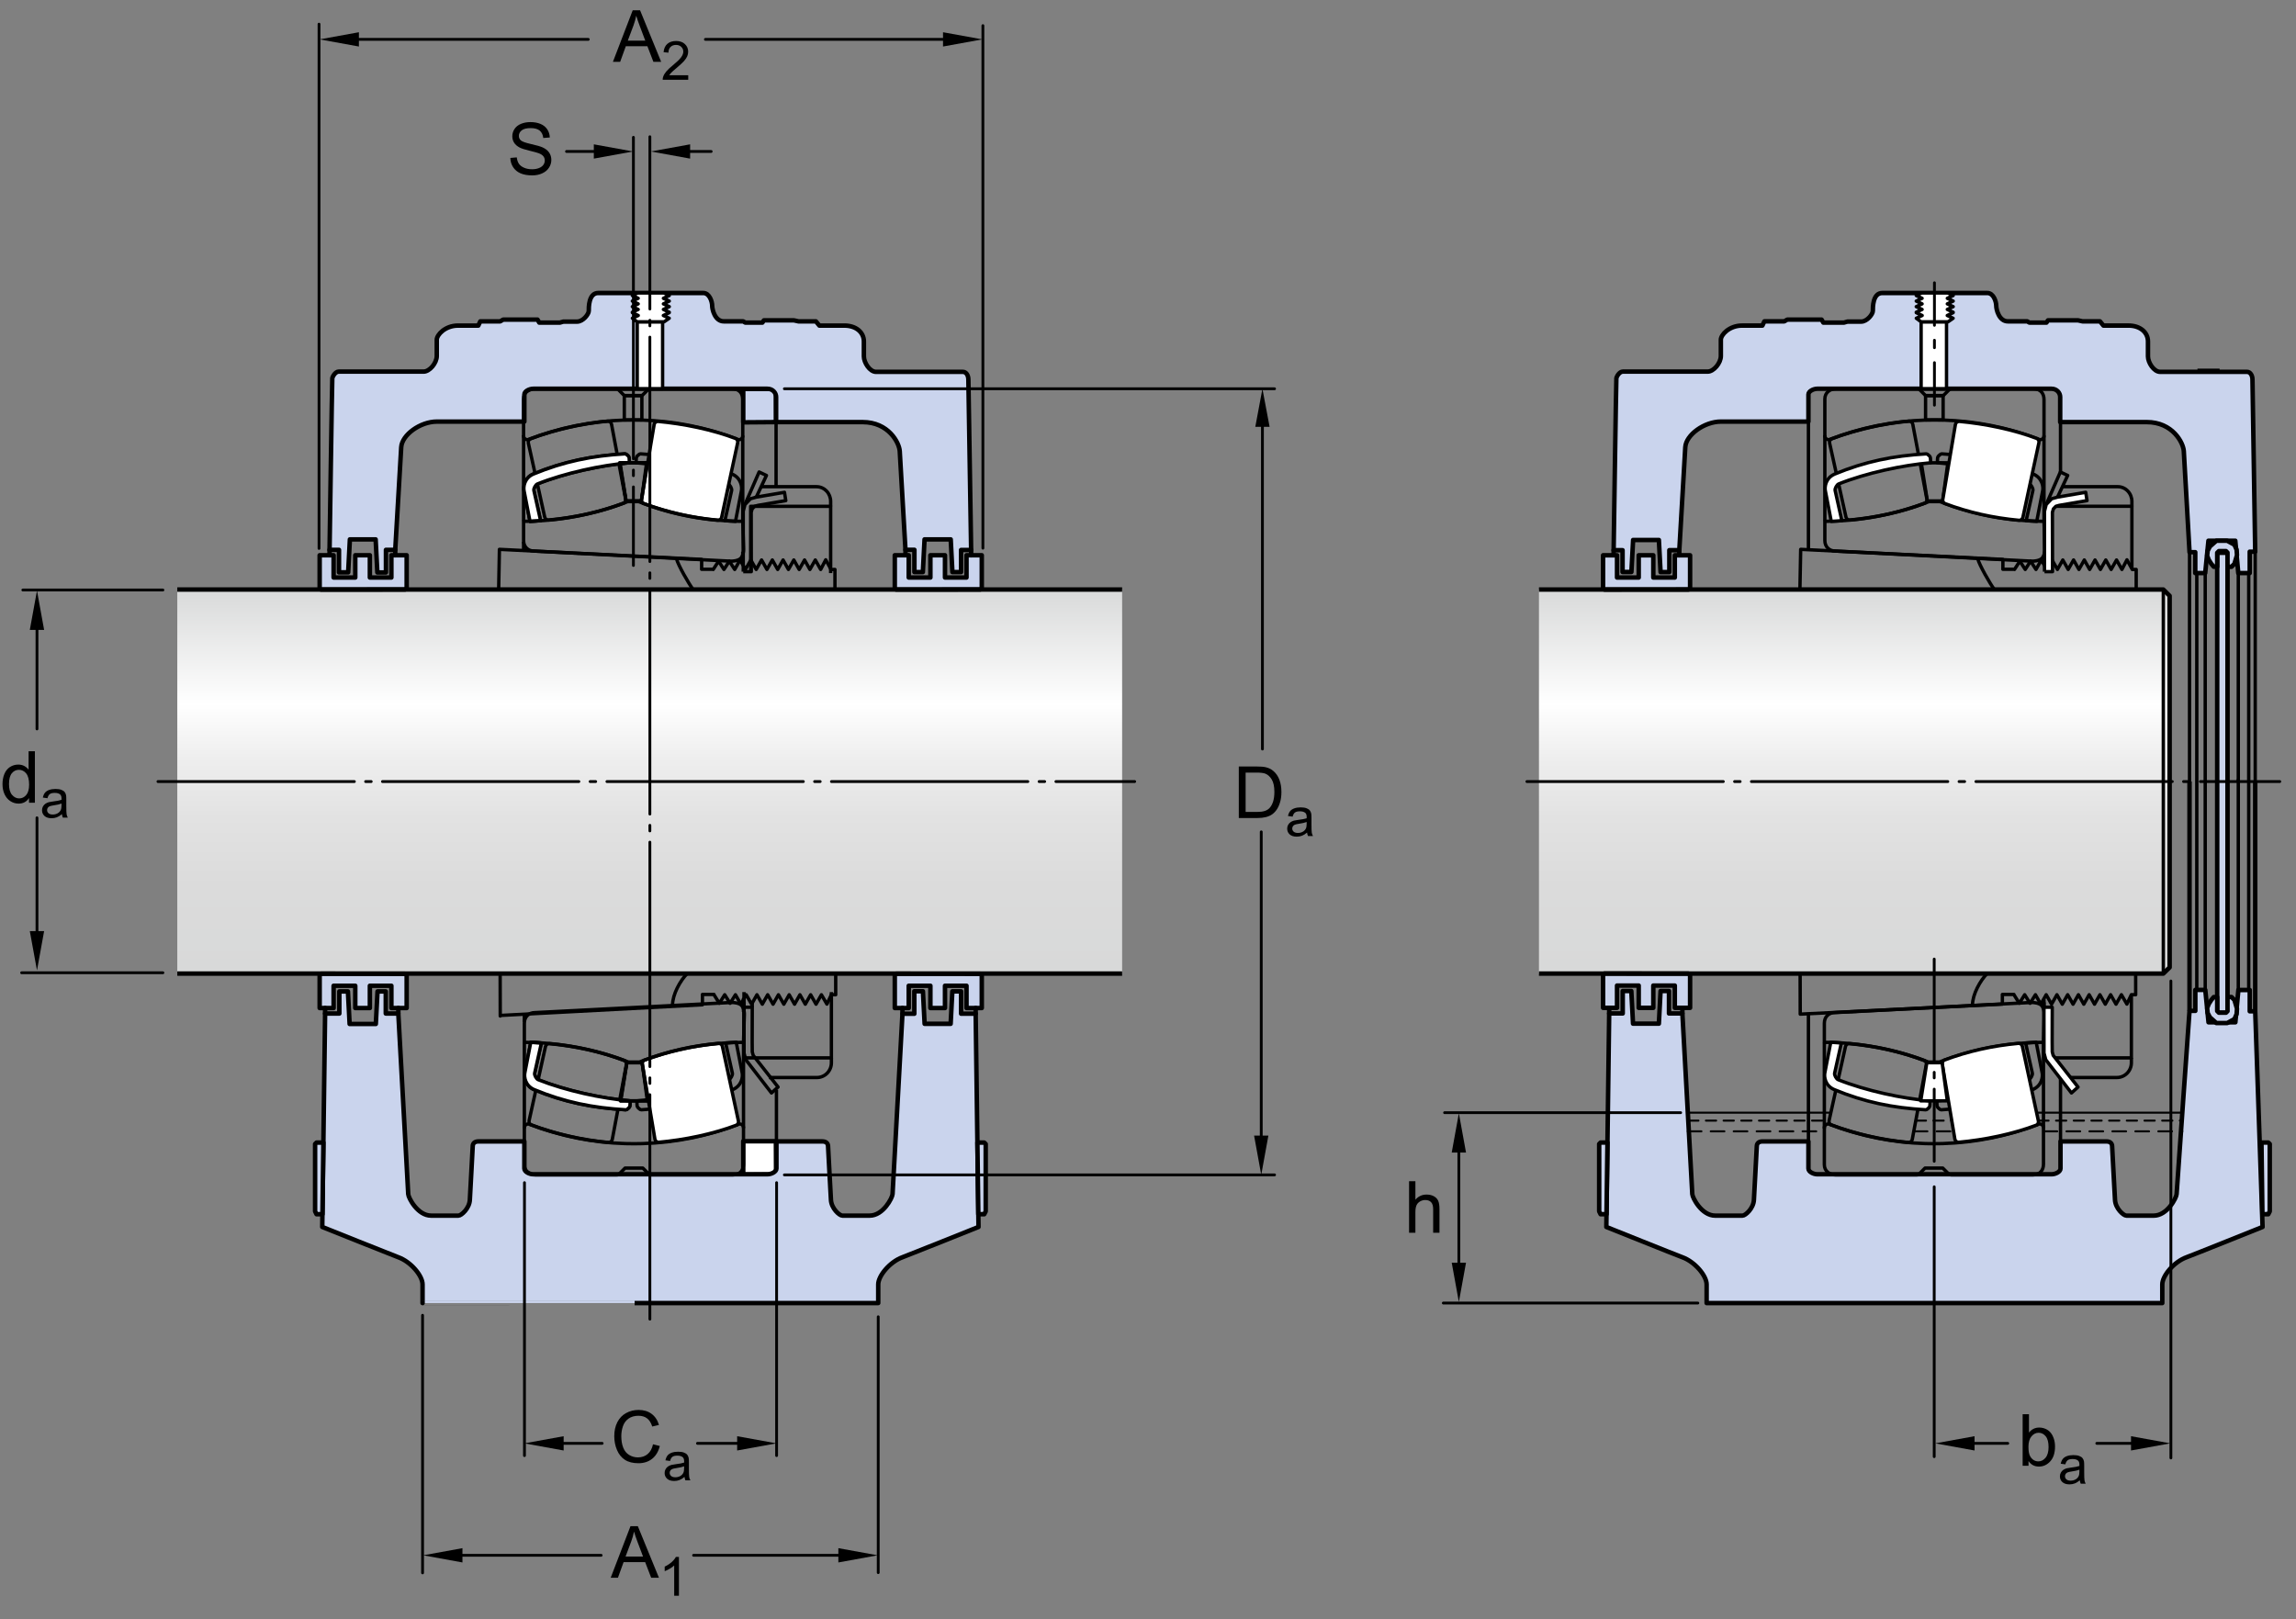 <?xml version="1.0" encoding="utf-8"?>
<!-- Generator: Adobe Illustrator 19.2.1, SVG Export Plug-In . SVG Version: 6.00 Build 0)  -->
<svg version="1.1" id="Layer_1" xmlns="http://www.w3.org/2000/svg" xmlns:xlink="http://www.w3.org/1999/xlink" x="0px" y="0px"
	 width="382.69px" height="269.884px" viewBox="0 0 382.69 269.884" enable-background="new 0 0 382.69 269.884"
	 xml:space="preserve">
<rect x="0" y="0" width="382.69" height="269.884" fill="#808080" stroke="none"/>
<linearGradient id="SVGID_1_" gradientUnits="userSpaceOnUse" x1="108.291" y1="98.1" x2="108.291" y2="162.284">
	<stop  offset="0" style="stop-color:#D8D9D9"/>
	<stop  offset="0.3" style="stop-color:#FFFFFF"/>
	<stop  offset="0.441" style="stop-color:#EEEEEE"/>
	<stop  offset="0.597" style="stop-color:#E2E2E2"/>
	<stop  offset="0.771" style="stop-color:#DBDBDB"/>
	<stop  offset="1" style="stop-color:#D8D9D9"/>
</linearGradient>
<rect x="29.551" y="98.269" fill="url(#SVGID_1_)" width="157.482" height="64.016"/>
<polygon fill="#CAD4ED" stroke="#000000" stroke-width="0.748" stroke-linejoin="round" stroke-miterlimit="10" points="
	123.882,70.401 123.882,64.803 129.326,64.803 129.353,70.36 "/>
<polygon fill="#FFFFFF" stroke="#000000" stroke-width="0.748" stroke-linejoin="round" stroke-miterlimit="10" points="
	123.882,195.829 123.882,190.232 129.326,190.232 129.353,195.788 "/>
<path fill="#CAD4ED" stroke="#000000" stroke-width="0.748" stroke-linejoin="round" stroke-miterlimit="10" d="M105.776,217.206
	c2.942,0,40.604,0,40.604,0s0-1.902,0-3.104c0-1.434,1.934-3.771,4.059-4.537c0.938-0.34,12.656-5.043,12.656-5.043l-0.473-35.549
	h-2.429v-3.723h-1.46l-0.283,5.409h-4.339l-0.283-5.425h-1.431v3.749h-1.979c0,0-1.527,27.995-1.652,30.071
	c-0.035,0.604-1.543,3.58-3.818,3.58c-0.684,0-3.436,0-4.541,0c-0.504,0-1.84-1.215-1.908-2.625
	c-0.119-2.369-0.479-8.615-0.479-8.91c0-0.484-0.297-0.836-0.969-0.836c-2.734,0-7.637,0-7.637,0s0,3.984,0,4.521
	c0,0.537-0.832,0.955-1.496,0.955c-0.303,0-13.59,0-22.143,0h-0.238c-8.55,0-16.345,0-16.648,0c-0.663,0-1.492-0.418-1.492-0.955
	c0-0.537,0-4.521,0-4.521s-4.904,0-7.641,0c-0.67,0-0.967,0.352-0.967,0.836c0,0.295-0.36,6.541-0.477,8.91
	c-0.071,1.41-1.408,2.625-1.911,2.625c-1.105,0-3.857,0-4.538,0c-2.278,0-3.786-2.977-3.821-3.58
	c-0.126-2.076-1.653-30.11-1.653-30.11h-2.091v-3.682h-1.374l-0.284,5.425h-4.366l-0.284-5.425h-1.43v3.682h-2.372l-0.474,35.577
	c0,0,11.718,4.703,12.655,5.043c2.13,0.766,4.061,3.104,4.061,4.537c0,1.201,0,3.104,0,3.104S102.838,217.206,105.776,217.206z"/>
<path fill="#CAD4ED" stroke="#000000" stroke-width="0.748" stroke-linejoin="round" stroke-miterlimit="10" d="M65.877,91.656
	h-1.55v3.764h-1.432l-0.284-5.509h-4.295l-0.284,5.492h-1.529v-3.747H54.93c0,0,0.416-28.304,0.458-28.595
	c0.038-0.29,0.496-1.119,1.076-1.119c0.58,0,13.144,0,14.138,0c0.996,0,2.197-1.41,2.197-2.612c0-1.202,0-1.866,0-2.695
	c0-0.83,1.412-2.363,3.526-2.363c2.113,0,3.399,0,3.399,0l0.332-0.705h3.316l0.499-0.29h5.721l0.29,0.498h3.441l0.58-0.166
	c0,0,1.286,0,2.282,0c0.995,0,1.949-1.245,1.949-1.783c0-0.539-0.042-2.986,1.576-2.986c1.617,0,16.418,0,17.5,0
	c1.074,0,1.492,1.493,1.492,2.115c0,0.622,0.453,2.612,1.945,2.612c1.496,0,3.234,0,3.234,0l0.332,0.208h2.863l0.246-0.374h5.02
	l0.744,0.166h2.904l0.578,0.705c0,0,2.324,0,4.191,0c1.865,0,3.23,1.077,3.23,2.653c0,1.576,0,1.493,0,2.488
	c0,0.995,0.957,2.57,2.035,2.57c1.074,0,13.93,0,14.473,0c0.539,0,0.908,0.58,0.908,1.285s0.459,28.411,0.459,28.411h-1.679v3.679
	h-1.439l-0.283-5.447H154.1l-0.283,5.447h-1.406v-3.709h-1.491c0,0-0.869-15.028-0.953-16.438c-0.082-1.409-1.867-4.851-6.178-4.851
	c-4.312,0-14.428,0-14.428,0s0-3.524,0-4.188c0-0.664-0.543-1.369-1.453-1.369c-2.031,0-38.354,0-39.018,0
	c-0.663,0-1.492,0.415-1.492,0.954c0,0.539,0,4.52,0,4.52s-11.859,0-14.595,0c-2.736,0-5.808,2.198-5.93,4.271
	C66.747,76.621,65.877,91.656,65.877,91.656z"/>
<polygon fill="#CAD4ED" stroke="#000000" stroke-width="0.748" stroke-linejoin="round" stroke-miterlimit="10" points="
	53.901,190.458 52.758,190.458 52.52,190.696 52.52,201.921 52.758,202.398 53.744,202.398 "/>
<polygon fill="#CAD4ED" stroke="#000000" stroke-width="0.748" stroke-linejoin="round" stroke-miterlimit="10" points="
	162.911,190.458 164.052,190.458 164.294,190.696 164.294,201.921 164.052,202.398 163.066,202.398 "/>
<polygon fill="#CAD4ED" stroke="#000000" stroke-width="0.748" stroke-linejoin="round" points="53.28,92.555 53.28,98.062 
	53.509,98.273 67.518,98.26 67.781,98.006 67.781,92.555 65.235,92.555 65.235,96.266 61.648,96.266 61.648,92.555 59.217,92.555 
	59.217,96.266 55.604,96.266 55.604,92.555 "/>
<polygon fill="#CAD4ED" stroke="#000000" stroke-width="0.748" stroke-linejoin="round" points="149.14,92.555 149.14,98.062 
	149.368,98.273 163.378,98.26 163.64,98.006 163.64,92.555 161.095,92.555 161.095,96.266 157.508,96.266 157.508,92.555 
	155.077,92.555 155.077,96.266 151.464,96.266 151.464,92.555 "/>
<polygon fill="#CAD4ED" stroke="#000000" stroke-width="0.748" stroke-linejoin="round" points="53.28,168.028 53.28,162.523 
	53.509,162.311 67.518,162.323 67.781,162.578 67.781,168.028 65.235,168.028 65.235,164.318 61.648,164.318 61.648,168.028 
	59.217,168.028 59.217,164.318 55.604,164.318 55.604,168.028 "/>
<polygon fill="#CAD4ED" stroke="#000000" stroke-width="0.748" stroke-linejoin="round" points="149.14,168.028 149.14,162.523 
	149.368,162.311 163.378,162.323 163.64,162.578 163.64,168.028 161.095,168.028 161.095,164.318 157.508,164.318 157.508,168.028 
	155.077,168.028 155.077,164.318 151.464,164.318 151.464,168.028 "/>
<polyline fill="none" stroke="#000000" stroke-width="0.561" stroke-linejoin="round" stroke-miterlimit="1" points="
	124.169,84.095 126.528,78.674 127.749,79.255 126.056,82.864 "/>
<polyline fill="none" stroke="#000000" stroke-width="0.561" stroke-linejoin="round" stroke-miterlimit="1" points="
	124.006,165.374 124.006,176.343 138.574,176.343 138.574,165.374 "/>
<polyline fill="none" stroke="#000000" stroke-width="0.561" stroke-linejoin="round" stroke-miterlimit="1" points="
	125.118,95.094 125.118,84.397 138.45,84.397 138.45,95.534 "/>
<path fill="none" stroke="#000000" stroke-width="0.561" stroke-linejoin="round" stroke-miterlimit="1" d="M128.168,179.614h7.992
	c0.643,0,1.252-0.262,1.707-0.719c0.453-0.467,0.707-1.09,0.707-1.74v-0.812"/>
<polygon fill="none" stroke="#000000" stroke-width="0.561" stroke-linejoin="round" stroke-miterlimit="1" points="
	139.292,162.257 83.363,162.257 83.379,169.358 83.434,169.263 117.079,167.487 117.079,165.765 119.006,165.765 119.006,165.816 
	119.898,167.239 120.793,165.816 121.688,167.239 122.584,165.816 123.48,167.39 124.375,165.816 125.273,167.39 126.164,165.816 
	127.061,167.39 127.957,165.816 128.852,167.39 129.748,165.816 130.645,167.39 131.537,165.816 132.434,167.39 133.328,165.816 
	134.225,167.39 135.117,165.816 136.016,167.39 136.912,165.816 137.828,167.374 138.574,165.804 139.292,165.816 "/>
<path fill="none" stroke="#000000" stroke-width="0.561" stroke-linejoin="round" stroke-miterlimit="1" d="M126.903,81.129h9.195
	c0.625,0,1.223,0.257,1.664,0.719c0.441,0.461,0.688,1.082,0.688,1.735v0.813"/>
<path fill="none" stroke="#000000" stroke-width="0.561" stroke-linejoin="round" stroke-miterlimit="1" d="M115.509,98.24
	c-0.676-0.895-2.492-4.034-2.762-5.131"/>
<polyline fill="none" stroke="#000000" stroke-width="0.561" stroke-linejoin="round" stroke-miterlimit="1" points="
	124.008,167.9 125.385,167.9 125.379,169.991 125.369,173.665 125.385,175.335 125.539,175.917 129.684,181.198 128.588,182.187 
	124.305,176.644 124.008,175.523 124.012,174.269 124.002,169.263 124.012,167.081 "/>
<polyline fill="none" stroke="#000000" stroke-width="0.561" stroke-linejoin="round" stroke-miterlimit="1" points="
	123.882,95.291 125.222,95.291 125.2,85.404 125.37,84.82 125.778,84.395 126.341,84.237 130.974,83.448 130.755,82.064 
	126.056,82.864 125.087,83.137 124.169,84.095 123.882,85.22 123.882,95.291 "/>
<line fill="none" stroke="#000000" stroke-width="0.561" stroke-linejoin="round" stroke-miterlimit="1" x1="125.385" y1="167.9" x2="125.385" y2="167.003"/>
<polygon fill="none" stroke="#000000" stroke-width="0.561" stroke-linejoin="round" stroke-miterlimit="1" points="
	118.841,94.895 116.946,94.895 116.95,93.25 83.305,91.575 83.24,91.575 83.115,98.24 139.167,98.24 139.167,94.923 138.517,94.932 
	137.63,93.314 136.788,94.923 135.892,93.344 134.993,94.923 134.101,93.344 133.204,94.923 132.31,93.344 131.413,94.923 
	130.521,93.344 129.624,94.923 128.728,93.344 127.833,94.923 126.937,93.344 126.04,94.923 125.149,93.344 124.251,94.923 
	123.356,93.344 122.46,94.923 121.563,93.542 120.669,94.923 119.772,93.542 118.88,94.923 "/>
<path fill="none" stroke="#000000" stroke-width="0.561" stroke-linejoin="round" stroke-miterlimit="1" d="M112.097,167.534
	c0-1.77,1.279-4.086,2.467-5.277"/>
<path fill="none" stroke="#000000" stroke-width="0.561" stroke-linejoin="round" stroke-miterlimit="1" d="M104.269,83.17
	c0.071,0.31-0.097,0.621-0.394,0.731l0.155-0.058c-4.064,1.542-8.272,2.432-12.578,2.838h0.01c-0.316,0.028-0.6-0.179-0.671-0.486
	l-2.729-12.341c-0.07-0.308,0.097-0.619,0.394-0.73l-0.19,0.069c4.096-1.557,8.718-2.59,13.064-2.992l-0.083,0.007
	c0.315-0.029,0.603,0.179,0.673,0.485l0,0L104.269,83.17"/>
<line fill="none" stroke="#000000" stroke-width="0.561" stroke-linejoin="round" x1="87.269" y1="89.97" x2="87.269" y2="89.97"/>
<path fill="none" stroke="#000000" stroke-width="0.561" stroke-linejoin="round" stroke-miterlimit="1" d="M106.054,76.403
	l-0.035,0.739c4.627,0.382,10.76,1.698,15.342,3.531c0.291,0.115,0.656,0.773,0.588,1.077l-1.125,5.039
	c0.531,0.031,1.232,0.105,1.764,0.118l0.977-5.026c0.172-0.752-0.059-2.218-1.551-2.86c-5.096-2.104-9.746-3.039-15.25-3.367
	c-0.171-0.011-0.374,0.198-0.499,0.311C106.138,76.077,106.063,76.235,106.054,76.403z"/>
<path fill="none" stroke="#000000" stroke-width="0.561" stroke-linejoin="round" d="M104.871,76.403l0.035,0.739
	c-4.627,0.382-10.757,1.698-15.34,3.531c-0.29,0.115-0.654,0.773-0.586,1.077l1.124,5.039c-0.531,0.031-1.233,0.105-1.766,0.118
	l-0.974-5.026c-0.174-0.752,0.097-2.268,1.467-2.86c5.095-2.104,9.829-3.039,15.333-3.367c0.168-0.011,0.374,0.198,0.5,0.311
	S104.864,76.235,104.871,76.403z"/>
<path fill="#FFFFFF" stroke="#000000" stroke-width="0.561" stroke-linejoin="round" stroke-miterlimit="1" d="M104.871,76.403
	l0.035,0.739c-4.627,0.382-10.757,1.698-15.34,3.531c-0.29,0.115-0.654,0.773-0.586,1.077l1.124,5.039
	c-0.531,0.031-1.228,0.105-1.766,0.118l-0.974-5.026c-0.174-0.752,0.056-2.218,1.551-2.86c5.095-2.104,9.745-3.039,15.249-3.367
	c0.168-0.011,0.374,0.198,0.5,0.311S104.864,76.235,104.871,76.403z"/>
<line fill="none" stroke="#000000" stroke-width="0.561" stroke-linejoin="round" stroke-miterlimit="1" x1="87.269" y1="72.552" x2="87.269" y2="86.85"/>
<path fill="none" stroke="#000000" stroke-width="0.561" stroke-linejoin="round" stroke-miterlimit="1" d="M106.953,70.021
	c5.485,0.161,10.876,1.247,15.993,3.223c0.195,0.075,0.414,0.05,0.584-0.067c0.17-0.118,0.272-0.313,0.272-0.52v-6.045
	c0-0.998-0.543-1.809-1.805-1.809h-11.734c0,0-1.351,0-1.644,0s-0.471,0.002-0.712,0.245c-0.245,0.243-0.89,0.89-0.89,0.89h-2.962
	c0,0-0.786-0.785-0.905-0.908c-0.171-0.168-0.171-0.226-0.587-0.226c-0.241,0-3.638,0-3.638,0h-9.749
	c-1.024,0-1.908,0.616-1.908,1.713v3.012v3.129c0,0.207,0.101,0.401,0.274,0.52c0.174,0.117,0.39,0.143,0.583,0.067
	c5.118-1.976,10.51-3.062,15.994-3.223c0.468-0.014,0.947-0.021,1.415-0.021C106.006,70,106.482,70.007,106.953,70.021"/>
<line fill="none" stroke="#000000" stroke-width="0.561" stroke-linejoin="round" stroke-miterlimit="1" x1="123.802" y1="72.597" x2="123.802" y2="86.897"/>
<polygon fill="none" stroke="#000000" stroke-width="0.561" stroke-linejoin="round" points="104.355,83.501 106.908,83.501 
	107.774,77.143 105.535,77.143 103.341,77.143 "/>
<path fill="#FFFFFF" stroke="#000000" stroke-width="0.561" stroke-linejoin="round" stroke-miterlimit="1" d="M106.937,83.228
	c-0.07,0.309,0.094,0.621,0.394,0.732l-0.158-0.06c4.063,1.543,8.134,2.427,12.442,2.832l-0.012-0.002
	c0.312,0.03,0.602-0.177,0.672-0.485l2.676-12.444c0.07-0.309-0.098-0.62-0.395-0.732l0.188,0.07
	c-4.09-1.557-8.766-2.497-13.115-2.899l0.084,0.007c-0.312-0.029-0.603,0.179-0.674,0.485l0,0L106.937,83.228"/>
<polygon fill="none" stroke="#000000" stroke-width="0.561" stroke-linejoin="round" stroke-miterlimit="1" points="
	104.355,83.501 106.908,83.501 107.878,77.143 105.535,77.143 103.276,77.143 "/>
<line fill="none" stroke="#000000" stroke-width="0.561" stroke-linejoin="round" stroke-miterlimit="1" x1="87.269" y1="90.283" x2="87.269" y2="91.775"/>
<line fill="none" stroke="#000000" stroke-width="0.561" stroke-linejoin="round" stroke-miterlimit="1" x1="123.802" y1="91.981" x2="123.802" y2="94.27"/>
<rect x="104.056" y="65.938" fill="none" stroke="#000000" stroke-width="0.561" stroke-linejoin="round" stroke-miterlimit="1" width="2.93" height="4.068"/>
<path fill="none" stroke="#000000" stroke-width="0.561" stroke-linejoin="round" stroke-miterlimit="1" d="M123.946,91.637
	l-0.144-4.739c-5.949-0.021-11.812-1.131-17.358-3.286h-0.908h-0.905l0,0c-5.543,2.155-11.408,3.265-17.361,3.286v3.191
	c0,1.109,0.783,1.768,1.744,1.768l32.781,1.687c0.359,0.016,1.266-0.079,1.652-0.464C123.827,92.697,123.946,92,123.946,91.637"/>
<path fill="none" stroke="#000000" stroke-width="0.561" stroke-linejoin="round" stroke-miterlimit="1" d="M104.397,177.478
	c0.071-0.311-0.097-0.623-0.394-0.732l0.155,0.059c-4.064-1.543-8.272-2.43-12.578-2.836h0.01c-0.316-0.029-0.6,0.176-0.671,0.484
	l-2.729,12.342c-0.07,0.311,0.097,0.619,0.394,0.729l-0.19-0.068c4.096,1.557,8.718,2.592,13.064,2.99l-0.083-0.006
	c0.315,0.029,0.603-0.178,0.673-0.486l0,0L104.397,177.478"/>
<line fill="none" stroke="#000000" stroke-width="0.561" stroke-linejoin="round" x1="87.397" y1="170.679" x2="87.397" y2="170.679"/>
<path fill="none" stroke="#000000" stroke-width="0.561" stroke-linejoin="round" stroke-miterlimit="1" d="M106.183,184.245
	l-0.035-0.738c4.627-0.383,10.76-1.699,15.337-3.535c0.291-0.113,0.656-0.77,0.588-1.074l-1.125-5.039
	c0.531-0.031,1.232-0.105,1.764-0.119l0.977,5.027c0.172,0.752-0.059,2.217-1.551,2.861c-5.091,2.105-9.741,3.039-15.245,3.363
	c-0.171,0.014-0.374-0.195-0.499-0.309C106.267,184.569,106.192,184.413,106.183,184.245z"/>
<path fill="none" stroke="#000000" stroke-width="0.561" stroke-linejoin="round" d="M105,184.245l0.035-0.738
	c-4.627-0.383-10.757-1.699-15.34-3.535c-0.29-0.113-0.654-0.77-0.586-1.074l1.124-5.039c-0.531-0.031-1.233-0.105-1.766-0.119
	l-0.974,5.027c-0.174,0.752,0.097,2.268,1.467,2.861c5.095,2.105,9.829,3.039,15.333,3.363c0.168,0.014,0.374-0.195,0.5-0.309
	C104.92,184.569,104.993,184.413,105,184.245z"/>
<path fill="#FFFFFF" stroke="#000000" stroke-width="0.561" stroke-linejoin="round" stroke-miterlimit="1" d="M105,184.245
	l0.035-0.738c-4.627-0.383-10.757-1.699-15.34-3.535c-0.29-0.113-0.654-0.77-0.586-1.074l1.124-5.039
	c-0.531-0.031-1.228-0.105-1.766-0.119l-0.974,5.027c-0.174,0.752,0.056,2.217,1.551,2.861c5.095,2.105,9.745,3.039,15.249,3.363
	c0.168,0.014,0.374-0.195,0.5-0.309C104.92,184.569,104.993,184.413,105,184.245z"/>
<line fill="none" stroke="#000000" stroke-width="0.561" stroke-linejoin="round" stroke-miterlimit="1" x1="87.397" y1="188.097" x2="87.397" y2="173.796"/>
<path fill="none" stroke="#000000" stroke-width="0.561" stroke-linejoin="round" stroke-miterlimit="1" d="M107.082,190.628
	c5.485-0.16,10.875-1.25,15.988-3.223c0.195-0.076,0.414-0.051,0.584,0.066c0.17,0.117,0.271,0.312,0.271,0.521v6.041
	c0,1-0.543,1.809-1.805,1.809h-11.729c0,0-1.351,0-1.644,0s-0.471,0-0.712-0.244c-0.245-0.242-0.89-0.887-0.89-0.887h-2.962
	c0,0-0.786,0.783-0.905,0.904c-0.171,0.168-0.171,0.227-0.587,0.227c-0.241,0-3.638,0-3.638,0h-9.749
	c-1.024,0-1.908-0.615-1.908-1.711v-3.01v-3.129c0-0.209,0.101-0.404,0.274-0.521c0.174-0.117,0.39-0.143,0.583-0.066
	c5.118,1.973,10.51,3.062,15.994,3.223c0.468,0.014,0.947,0.02,1.415,0.02C106.135,190.648,106.611,190.642,107.082,190.628"/>
<line fill="none" stroke="#000000" stroke-width="0.561" stroke-linejoin="round" stroke-miterlimit="1" x1="123.926" y1="188.05" x2="123.926" y2="173.753"/>
<polygon fill="none" stroke="#000000" stroke-width="0.561" stroke-linejoin="round" points="104.484,177.145 107.037,177.145 
	107.903,183.507 105.664,183.507 103.47,183.507 "/>
<path fill="#FFFFFF" stroke="#000000" stroke-width="0.561" stroke-linejoin="round" stroke-miterlimit="1" d="M107.065,177.419
	c-0.07-0.311,0.094-0.623,0.394-0.732l-0.158,0.062c4.064-1.543,8.134-2.43,12.44-2.832l-0.012,0.002
	c0.311-0.033,0.6,0.174,0.67,0.482l2.676,12.447c0.07,0.307-0.098,0.619-0.395,0.729l0.188-0.066
	c-4.086,1.555-8.761,2.496-13.11,2.895l0.084-0.002c-0.312,0.029-0.603-0.182-0.674-0.486l0,0L107.065,177.419"/>
<polygon fill="none" stroke="#000000" stroke-width="0.561" stroke-linejoin="round" stroke-miterlimit="1" points="
	104.484,177.145 107.037,177.145 108.007,183.507 105.664,183.507 103.405,183.507 "/>
<line fill="none" stroke="#000000" stroke-width="0.561" stroke-linejoin="round" stroke-miterlimit="1" x1="87.397" y1="170.366" x2="87.397" y2="168.874"/>
<line fill="none" stroke="#000000" stroke-width="0.561" stroke-linejoin="round" stroke-miterlimit="1" x1="123.926" y1="168.667" x2="123.926" y2="166.378"/>
<path fill="none" stroke="#000000" stroke-width="0.561" stroke-linejoin="round" stroke-miterlimit="1" d="M124.07,169.011
	l-0.145,4.742c-5.945,0.02-11.808,1.127-17.353,3.283h-0.908h-0.905l0,0c-5.543-2.156-11.408-3.264-17.361-3.283v-3.195
	c0-1.109,0.783-1.766,1.744-1.766l32.776-1.688c0.359-0.014,1.266,0.078,1.652,0.463C123.951,167.952,124.07,168.651,124.07,169.011
	"/>
<line fill="none" stroke="#000000" stroke-width="0.748" stroke-linejoin="round" x1="29.551" y1="98.269" x2="187.032" y2="98.269"/>
<line fill="none" stroke="#000000" stroke-width="0.748" stroke-linejoin="round" x1="187.032" y1="162.284" x2="29.551" y2="162.284"/>
<line fill="none" stroke="#000000" stroke-width="0.561" stroke-linejoin="round" stroke-miterlimit="10" x1="129.353" y1="70.36" x2="129.353" y2="81.058"/>
<line fill="none" stroke="#000000" stroke-width="0.561" stroke-linejoin="round" stroke-miterlimit="1" x1="129.415" y1="190.265" x2="129.415" y2="181.663"/>
<line fill="none" stroke="#000000" stroke-width="0.468" stroke-linecap="round" stroke-linejoin="round" stroke-miterlimit="1" x1="108.319" y1="48.839" x2="108.319" y2="22.791"/>
<line fill="none" stroke="#000000" stroke-width="0.468" stroke-linecap="round" stroke-linejoin="round" stroke-dasharray="13.096,1.871,0.935,1.871,140.315" x1="105.575" y1="94.259" x2="105.575" y2="22.89"/>
<line fill="none" stroke="#000000" stroke-width="0.468" stroke-linecap="round" stroke-linejoin="round" x1="27.153" y1="98.35" x2="3.806" y2="98.35"/>
<line fill="none" stroke="#000000" stroke-width="0.468" stroke-linecap="round" stroke-linejoin="round" x1="27.153" y1="162.151" x2="3.605" y2="162.151"/>
<line fill="none" stroke="#000000" stroke-width="0.468" stroke-linecap="round" stroke-linejoin="round" x1="6.164" y1="158.78" x2="6.164" y2="136.323"/>
<line fill="none" stroke="#000000" stroke-width="0.468" stroke-linecap="round" stroke-linejoin="round" x1="6.164" y1="101.426" x2="6.164" y2="121.507"/>
<line fill="none" stroke="#000000" stroke-width="0.468" stroke-linecap="round" stroke-linejoin="round" x1="212.439" y1="64.803" x2="130.735" y2="64.803"/>
<line fill="none" stroke="#000000" stroke-width="0.468" stroke-linecap="round" stroke-linejoin="round" x1="212.439" y1="195.843" x2="130.735" y2="195.843"/>
<line fill="none" stroke="#000000" stroke-width="0.468" stroke-linecap="round" stroke-linejoin="round" x1="210.221" y1="192.866" x2="210.221" y2="138.663"/>
<line fill="none" stroke="#000000" stroke-width="0.468" stroke-linecap="round" stroke-linejoin="round" x1="210.418" y1="67.777" x2="210.418" y2="124.855"/>
<line fill="none" stroke="#000000" stroke-width="0.468" stroke-linecap="round" stroke-linejoin="round" x1="70.431" y1="219.245" x2="70.431" y2="262.187"/>
<line fill="none" stroke="#000000" stroke-width="0.468" stroke-linecap="round" stroke-linejoin="round" x1="146.38" y1="219.495" x2="146.38" y2="262.142"/>
<line fill="none" stroke="#000000" stroke-width="0.468" stroke-linecap="round" stroke-linejoin="round" x1="143.306" y1="259.255" x2="115.604" y2="259.255"/>
<line fill="none" stroke="#000000" stroke-width="0.468" stroke-linecap="round" stroke-linejoin="round" x1="73.509" y1="259.255" x2="100.195" y2="259.255"/>
<line fill="none" stroke="#000000" stroke-width="0.468" stroke-linecap="round" stroke-linejoin="round" x1="53.173" y1="4.024" x2="53.173" y2="91.424"/>
<line fill="none" stroke="#000000" stroke-width="0.468" stroke-linecap="round" stroke-linejoin="round" x1="87.417" y1="197.138" x2="87.417" y2="242.635"/>
<line fill="none" stroke="#000000" stroke-width="0.468" stroke-linecap="round" stroke-linejoin="round" x1="129.442" y1="197.138" x2="129.442" y2="242.635"/>
<line fill="none" stroke="#000000" stroke-width="0.468" stroke-linecap="round" stroke-linejoin="round" x1="163.825" y1="4.273" x2="163.825" y2="91.379"/>
<line fill="none" stroke="#000000" stroke-width="0.468" stroke-linecap="round" stroke-linejoin="round" x1="160.751" y1="6.563" x2="117.575" y2="6.563"/>
<line fill="none" stroke="#000000" stroke-width="0.468" stroke-linecap="round" stroke-linejoin="round" x1="56.251" y1="6.563" x2="98.049" y2="6.563"/>
<line fill="none" stroke="#000000" stroke-width="0.468" stroke-linecap="round" stroke-linejoin="round" stroke-miterlimit="1" stroke-dasharray="32.74,1.871,0.935,1.871" x1="26.328" y1="130.278" x2="189.126" y2="130.278"/>
<line fill="none" stroke="#000000" stroke-width="0.468" stroke-linecap="round" stroke-linejoin="round" x1="102.546" y1="25.248" x2="94.425" y2="25.248"/>
<line fill="none" stroke="#000000" stroke-width="0.468" stroke-linecap="round" stroke-linejoin="round" x1="111.458" y1="25.248" x2="118.536" y2="25.248"/>
<line fill="none" stroke="#000000" stroke-width="0.468" stroke-linecap="round" stroke-linejoin="round" x1="116.252" y1="240.593" x2="124.067" y2="240.593"/>
<line fill="none" stroke="#000000" stroke-width="0.468" stroke-linecap="round" stroke-linejoin="round" x1="90.377" y1="240.593" x2="100.365" y2="240.593"/>
<polygon points="7.354,155.21 6.164,161.757 4.969,155.21 7.354,155.21 "/>
<polygon points="7.354,104.998 6.164,98.448 4.969,104.998 7.354,104.998 "/>
<polygon points="211.41,189.296 210.221,195.843 209.027,189.296 211.41,189.296 "/>
<polygon points="211.613,71.151 210.418,64.803 209.229,71.151 211.613,71.151 "/>
<polygon points="139.735,260.446 146.284,259.255 139.735,258.064 139.735,260.446 "/>
<polygon points="77.079,260.446 70.53,259.255 77.079,258.064 77.079,260.446 "/>
<polygon points="157.181,7.755 163.73,6.563 157.181,5.374 157.181,7.755 "/>
<polygon points="59.821,7.755 53.273,6.563 59.821,5.374 59.821,7.755 "/>
<polygon points="98.976,26.44 105.523,25.248 98.976,24.059 98.976,26.44 "/>
<polygon points="115.028,26.44 108.479,25.248 115.028,24.059 115.028,26.44 "/>
<polygon points="122.867,241.785 129.415,240.593 122.867,239.404 122.867,241.785 "/>
<polygon points="93.947,241.785 87.397,240.593 93.947,239.404 93.947,241.785 "/>
<g>
	<path d="M4.835,133.812v-0.785c-0.395,0.617-0.975,0.926-1.74,0.926c-0.496,0-0.952-0.137-1.368-0.41s-0.738-0.655-0.967-1.146
		s-0.343-1.054-0.343-1.69c0-0.621,0.104-1.185,0.311-1.69s0.518-0.894,0.932-1.163s0.877-0.404,1.389-0.404
		c0.375,0,0.709,0.079,1.002,0.237s0.531,0.364,0.715,0.618v-3.082h1.049v8.59H4.835z M1.501,130.707
		c0,0.797,0.168,1.393,0.504,1.787s0.732,0.592,1.189,0.592c0.461,0,0.853-0.188,1.175-0.565s0.483-0.952,0.483-1.726
		c0-0.852-0.164-1.477-0.492-1.875s-0.732-0.598-1.213-0.598c-0.469,0-0.86,0.191-1.175,0.574S1.501,129.883,1.501,130.707z"/>
	<path d="M10.319,135.711c-0.293,0.25-0.575,0.426-0.846,0.527c-0.271,0.103-0.562,0.154-0.873,0.154
		c-0.513,0-0.907-0.125-1.182-0.376c-0.275-0.25-0.413-0.57-0.413-0.96c0-0.229,0.052-0.438,0.156-0.626
		c0.104-0.189,0.24-0.341,0.408-0.455s0.358-0.2,0.569-0.259c0.155-0.041,0.39-0.081,0.703-0.119
		c0.639-0.076,1.109-0.167,1.411-0.272c0.003-0.108,0.004-0.177,0.004-0.206c0-0.322-0.075-0.55-0.224-0.682
		c-0.202-0.179-0.502-0.268-0.901-0.268c-0.372,0-0.647,0.064-0.824,0.195c-0.177,0.13-0.308,0.361-0.393,0.691l-0.773-0.105
		c0.07-0.33,0.186-0.598,0.347-0.802c0.161-0.203,0.394-0.36,0.699-0.47c0.305-0.11,0.658-0.165,1.059-0.165
		c0.398,0,0.722,0.047,0.971,0.141s0.432,0.212,0.549,0.354c0.117,0.143,0.199,0.322,0.246,0.538c0.026,0.136,0.04,0.379,0.04,0.73
		v1.055c0,0.735,0.017,1.2,0.05,1.395c0.034,0.195,0.101,0.382,0.2,0.561h-0.826C10.396,136.123,10.343,135.932,10.319,135.711z
		 M10.253,133.945c-0.287,0.117-0.718,0.217-1.292,0.299c-0.325,0.047-0.555,0.1-0.69,0.158s-0.239,0.144-0.312,0.257
		c-0.073,0.112-0.11,0.238-0.11,0.376c0,0.211,0.08,0.387,0.239,0.527s0.394,0.211,0.701,0.211c0.305,0,0.576-0.067,0.813-0.2
		c0.237-0.134,0.412-0.315,0.523-0.548c0.085-0.178,0.127-0.441,0.127-0.791V133.945z"/>
</g>
<g>
	<path d="M101.789,262.992l3.299-8.59h1.225l3.516,8.59h-1.295l-1.002-2.602h-3.592l-0.943,2.602H101.789z M104.267,259.465h2.912
		l-0.896-2.379c-0.273-0.723-0.477-1.316-0.609-1.781c-0.109,0.551-0.264,1.098-0.463,1.641L104.267,259.465z"/>
	<path d="M113.163,265.992h-0.791v-5.041c-0.19,0.183-0.44,0.364-0.75,0.545c-0.309,0.183-0.586,0.318-0.833,0.409v-0.765
		c0.442-0.208,0.829-0.46,1.16-0.756s0.565-0.583,0.703-0.861h0.51V265.992z"/>
</g>
<g>
	<path d="M102.16,10.302l3.299-8.59h1.225l3.516,8.59h-1.295l-1.002-2.602h-3.592l-0.943,2.602H102.16z M104.639,6.775h2.912
		l-0.896-2.379c-0.273-0.723-0.477-1.316-0.609-1.781c-0.109,0.551-0.264,1.098-0.463,1.641L104.639,6.775z"/>
	<path d="M114.712,12.542v0.76h-4.258c-0.006-0.19,0.025-0.374,0.092-0.549c0.108-0.29,0.282-0.576,0.521-0.857
		c0.238-0.281,0.583-0.606,1.035-0.976c0.7-0.574,1.173-1.029,1.419-1.364s0.369-0.653,0.369-0.952c0-0.313-0.112-0.578-0.336-0.793
		c-0.225-0.215-0.517-0.323-0.877-0.323c-0.381,0-0.686,0.114-0.914,0.343c-0.229,0.229-0.344,0.545-0.347,0.949l-0.813-0.083
		c0.056-0.606,0.265-1.068,0.628-1.387c0.363-0.317,0.851-0.477,1.463-0.477c0.618,0,1.107,0.171,1.468,0.514
		s0.541,0.768,0.541,1.274c0,0.258-0.053,0.511-0.158,0.76s-0.281,0.511-0.525,0.787c-0.245,0.275-0.651,0.653-1.22,1.134
		c-0.475,0.398-0.779,0.669-0.914,0.811s-0.246,0.285-0.334,0.428H114.712z"/>
</g>
<g>
	<path d="M108.842,240.749l1.137,0.287c-0.238,0.934-0.667,1.646-1.286,2.136s-1.376,0.735-2.271,0.735
		c-0.926,0-1.679-0.188-2.259-0.565s-1.021-0.923-1.324-1.638s-0.454-1.482-0.454-2.303c0-0.895,0.171-1.675,0.513-2.341
		s0.828-1.172,1.459-1.518s1.325-0.519,2.083-0.519c0.859,0,1.582,0.219,2.168,0.656s0.994,1.053,1.225,1.846l-1.119,0.264
		c-0.199-0.625-0.488-1.08-0.867-1.365s-0.855-0.428-1.43-0.428c-0.66,0-1.212,0.158-1.655,0.475s-0.755,0.741-0.935,1.274
		s-0.27,1.083-0.27,1.649c0,0.73,0.106,1.368,0.319,1.913s0.544,0.952,0.993,1.222s0.936,0.404,1.459,0.404
		c0.637,0,1.176-0.184,1.617-0.551S108.686,241.472,108.842,240.749z"/>
	<path d="M114.092,246.185c-0.293,0.25-0.575,0.426-0.846,0.527c-0.271,0.104-0.562,0.154-0.873,0.154
		c-0.513,0-0.907-0.125-1.182-0.376c-0.275-0.25-0.413-0.57-0.413-0.96c0-0.229,0.052-0.438,0.156-0.626
		c0.104-0.189,0.24-0.341,0.408-0.455s0.358-0.2,0.569-0.259c0.155-0.041,0.39-0.081,0.703-0.119
		c0.639-0.076,1.109-0.167,1.411-0.272c0.003-0.108,0.004-0.177,0.004-0.206c0-0.322-0.075-0.55-0.224-0.682
		c-0.202-0.179-0.502-0.268-0.901-0.268c-0.372,0-0.647,0.064-0.824,0.195s-0.308,0.361-0.393,0.691l-0.773-0.105
		c0.07-0.33,0.186-0.598,0.347-0.802c0.161-0.203,0.394-0.36,0.699-0.47c0.305-0.11,0.658-0.165,1.059-0.165
		c0.398,0,0.722,0.047,0.971,0.141s0.432,0.212,0.549,0.354c0.117,0.143,0.199,0.321,0.246,0.538c0.026,0.135,0.04,0.379,0.04,0.73
		v1.055c0,0.734,0.017,1.2,0.05,1.395c0.034,0.195,0.101,0.382,0.2,0.561h-0.826C114.169,246.597,114.116,246.405,114.092,246.185z
		 M114.026,244.419c-0.287,0.117-0.718,0.217-1.292,0.299c-0.325,0.047-0.555,0.1-0.69,0.158s-0.239,0.145-0.312,0.257
		s-0.11,0.237-0.11,0.376c0,0.211,0.08,0.387,0.239,0.527s0.394,0.211,0.701,0.211c0.305,0,0.576-0.066,0.813-0.2
		s0.412-0.315,0.523-0.548c0.085-0.178,0.127-0.441,0.127-0.791V244.419z"/>
</g>
<g>
	<path d="M85.061,26.327l1.072-0.094c0.051,0.43,0.169,0.782,0.354,1.058s0.474,0.498,0.864,0.668s0.83,0.255,1.318,0.255
		c0.434,0,0.816-0.064,1.148-0.193s0.579-0.306,0.741-0.53s0.243-0.47,0.243-0.735c0-0.27-0.078-0.505-0.234-0.706
		s-0.414-0.37-0.773-0.507c-0.23-0.09-0.74-0.229-1.529-0.419s-1.342-0.368-1.658-0.536c-0.41-0.215-0.716-0.481-0.917-0.8
		s-0.302-0.675-0.302-1.069c0-0.434,0.123-0.839,0.369-1.216s0.605-0.663,1.078-0.858s0.998-0.293,1.576-0.293
		c0.637,0,1.198,0.103,1.685,0.308s0.86,0.507,1.122,0.905s0.402,0.85,0.422,1.354l-1.09,0.082c-0.059-0.543-0.257-0.953-0.595-1.23
		s-0.837-0.416-1.497-0.416c-0.688,0-1.188,0.126-1.503,0.378s-0.472,0.556-0.472,0.911c0,0.309,0.111,0.562,0.334,0.762
		c0.219,0.199,0.79,0.403,1.714,0.612s1.558,0.392,1.901,0.548c0.5,0.23,0.869,0.522,1.107,0.876s0.357,0.761,0.357,1.222
		c0,0.457-0.131,0.888-0.393,1.292s-0.638,0.719-1.128,0.943s-1.042,0.337-1.655,0.337c-0.777,0-1.429-0.113-1.954-0.34
		s-0.938-0.567-1.236-1.022S85.076,26.901,85.061,26.327z"/>
</g>
<g>
	<path d="M206.48,136.357v-8.59h2.959c0.668,0,1.178,0.041,1.529,0.123c0.492,0.113,0.912,0.318,1.26,0.615
		c0.453,0.383,0.792,0.872,1.017,1.468s0.337,1.276,0.337,2.042c0,0.652-0.076,1.23-0.229,1.734s-0.348,0.921-0.586,1.251
		s-0.499,0.59-0.782,0.779s-0.625,0.333-1.025,0.431s-0.86,0.146-1.38,0.146H206.48z M207.616,135.344h1.834
		c0.566,0,1.011-0.053,1.333-0.158s0.579-0.254,0.771-0.445c0.27-0.27,0.479-0.632,0.63-1.087s0.226-1.007,0.226-1.655
		c0-0.898-0.147-1.589-0.442-2.071s-0.653-0.806-1.075-0.97c-0.305-0.117-0.795-0.176-1.471-0.176h-1.805V135.344z"/>
	<path d="M217.858,138.781c-0.293,0.25-0.575,0.426-0.846,0.527c-0.271,0.103-0.562,0.154-0.873,0.154
		c-0.513,0-0.906-0.125-1.182-0.376c-0.275-0.25-0.413-0.57-0.413-0.96c0-0.229,0.052-0.438,0.156-0.626
		c0.104-0.189,0.24-0.341,0.408-0.455c0.169-0.114,0.358-0.2,0.569-0.259c0.155-0.041,0.39-0.081,0.703-0.119
		c0.639-0.076,1.108-0.167,1.41-0.272c0.003-0.108,0.005-0.177,0.005-0.206c0-0.322-0.075-0.55-0.224-0.682
		c-0.203-0.179-0.503-0.268-0.901-0.268c-0.372,0-0.646,0.064-0.824,0.195c-0.177,0.13-0.309,0.361-0.394,0.691l-0.773-0.105
		c0.07-0.33,0.187-0.598,0.348-0.802c0.161-0.203,0.394-0.36,0.699-0.47c0.304-0.11,0.657-0.165,1.059-0.165
		c0.398,0,0.722,0.047,0.971,0.141s0.433,0.212,0.55,0.354c0.117,0.143,0.199,0.322,0.246,0.538c0.026,0.136,0.04,0.379,0.04,0.73
		v1.055c0,0.735,0.017,1.2,0.05,1.395c0.034,0.195,0.101,0.382,0.2,0.561h-0.826C217.935,139.193,217.882,139.002,217.858,138.781z
		 M217.792,137.016c-0.287,0.117-0.718,0.217-1.291,0.299c-0.326,0.047-0.556,0.1-0.69,0.158s-0.239,0.144-0.312,0.257
		c-0.074,0.112-0.11,0.238-0.11,0.376c0,0.211,0.08,0.387,0.239,0.527c0.16,0.141,0.394,0.211,0.701,0.211
		c0.305,0,0.576-0.067,0.812-0.2c0.238-0.134,0.412-0.315,0.523-0.548c0.085-0.178,0.127-0.441,0.127-0.791V137.016z"/>
</g>
<linearGradient id="SVGID_2_" gradientUnits="userSpaceOnUse" x1="309.068" y1="98.101" x2="309.068" y2="162.286">
	<stop  offset="0" style="stop-color:#D8D9D9"/>
	<stop  offset="0.3" style="stop-color:#FFFFFF"/>
	<stop  offset="0.441" style="stop-color:#EEEEEE"/>
	<stop  offset="0.597" style="stop-color:#E2E2E2"/>
	<stop  offset="0.771" style="stop-color:#DBDBDB"/>
	<stop  offset="1" style="stop-color:#D8D9D9"/>
</linearGradient>
<polygon fill="url(#SVGID_2_)" points="361.628,160.98 359.978,162.286 256.509,162.286 256.509,98.269 360.251,98.269 
	361.628,99.382 "/>
<path fill="#CAD4ED" stroke="#000000" stroke-width="0.748" stroke-linejoin="round" stroke-miterlimit="10" d="M279.901,91.713
	h-1.662v3.649h-1.461l-0.283-5.351H272.2l-0.283,5.334h-1.473v-3.632h-1.49c0,0,0.416-28.362,0.459-28.652
	c0.037-0.29,0.496-1.118,1.076-1.118c0.58,0,13.145,0,14.137,0c0.996,0,2.199-1.411,2.199-2.613c0-1.202,0-1.866,0-2.694
	c0-0.832,1.41-2.365,3.525-2.365c2.113,0,3.399,0,3.399,0l0.332-0.704h3.316l0.5-0.29h5.721l0.289,0.497h3.441l0.58-0.166
	c0,0,1.287,0,2.283,0c0.994,0,1.949-1.245,1.949-1.783c0-0.538-0.043-2.984,1.576-2.984c1.617,0,16.418,0,17.498,0
	c1.076,0,1.492,1.492,1.492,2.114c0,0.622,0.453,2.612,1.945,2.612c1.496,0,3.236,0,3.236,0l0.332,0.207h2.861l0.25-0.373h5.016
	l0.746,0.166h2.902l0.58,0.704c0,0,2.324,0,4.19,0c1.867,0,3.232,1.079,3.232,2.655c0,1.576,0,1.492,0,2.487
	c0,0.994,0.957,2.57,2.033,2.57c1.078,0,13.932,0,14.473,0c0.539,0,0.91,0.58,0.91,1.284c0,0.706,0.457,28.694,0.457,28.694h-0.912
	v3.566h-1.908l-0.496-5.39h-4.48l-0.537,5.39H365.9v-3.482h-0.955c0,0-0.869-15.427-0.955-16.835
	c-0.078-1.41-1.865-4.852-6.176-4.852c-4.312,0-14.43,0-14.43,0s0-3.524,0-4.188c0-0.664-0.541-1.37-1.453-1.37
	c-2.029,0-38.352,0-39.016,0c-0.664,0-1.492,0.416-1.492,0.954c0,0.54,0,4.521,0,4.521s-11.859,0-14.596,0
	c-2.736,0-5.807,2.197-5.93,4.27C280.772,76.621,279.901,91.713,279.901,91.713z"/>
<path fill="#CAD4ED" stroke="#000000" stroke-width="0.748" stroke-linejoin="round" stroke-miterlimit="10" d="M360.403,217.206
	c0,0,0-1.9,0-3.102c0-1.436,1.934-3.772,4.061-4.539c0.938-0.338,12.654-5.043,12.654-5.043l-1.227-35.949h-0.91v-3.547h-1.897
	l-0.498,5.379h-4.479l-0.537-5.396h-1.66v3.494h-0.967c0,0-2.027,28.479-2.154,30.551c-0.035,0.605-1.543,3.582-3.816,3.582
	c-0.684,0-3.438,0-4.543,0c-0.502,0-1.84-1.215-1.906-2.625c-0.119-2.371-0.48-8.613-0.48-8.914c0-0.48-0.297-0.832-0.967-0.832
	c-2.736,0-7.639,0-7.639,0s0,3.98,0,4.521c0,0.539-0.83,0.955-1.494,0.955c-0.303,0-13.59,0-22.143,0h-0.238
	c-8.551,0-16.346,0-16.648,0c-0.664,0-1.492-0.416-1.492-0.955c0-0.541,0-4.521,0-4.521s-4.904,0-7.641,0
	c-0.67,0-0.967,0.352-0.967,0.832c0,0.301-0.361,6.543-0.477,8.914c-0.072,1.41-1.408,2.625-1.912,2.625c-1.105,0-3.857,0-4.537,0
	c-2.279,0-3.787-2.977-3.822-3.582c-0.125-2.072-1.652-30.121-1.652-30.121h-2.233v-3.736h-1.403l-0.283,5.436h-4.309l-0.283-5.436
	h-1.432v3.736h-2.258l-0.475,35.59c0,0,11.719,4.705,12.656,5.043c2.129,0.767,4.06,3.104,4.06,4.539c0,1.201,0,3.102,0,3.102
	H360.403z"/>
<polygon fill="#CAD4ED" stroke="#000000" stroke-width="0.748" stroke-linejoin="round" points="267.198,92.559 267.198,98.065 
	267.428,98.276 281.437,98.264 281.699,98.009 281.699,92.559 279.153,92.559 279.153,96.269 275.567,96.269 275.567,92.559 
	273.136,92.559 273.136,96.269 269.522,96.269 269.522,92.559 "/>
<polygon fill="#CAD4ED" stroke="#000000" stroke-width="0.748" stroke-linejoin="round" points="267.198,167.995 267.198,162.489 
	267.428,162.276 281.437,162.29 281.699,162.544 281.699,167.995 279.153,167.995 279.153,164.284 275.567,164.284 275.567,167.995 
	273.136,167.995 273.136,164.284 269.522,164.284 269.522,167.995 "/>
<polygon fill="#CAD4ED" stroke="#000000" stroke-width="0.748" stroke-linejoin="round" stroke-miterlimit="10" points="
	267.927,190.456 266.782,190.456 266.544,190.694 266.544,201.921 266.782,202.398 267.769,202.398 "/>
<polygon fill="#CAD4ED" stroke="#000000" stroke-width="0.748" stroke-linejoin="round" stroke-miterlimit="10" points="
	376.935,190.456 378.075,190.456 378.317,190.694 378.317,201.921 378.075,202.398 377.091,202.398 "/>
<rect x="369.556" y="92.144" fill="#CAD4ED" stroke="#000000" stroke-width="0.748" stroke-linejoin="round" stroke-miterlimit="10" width="1.721" height="76.664"/>
<polygon fill="#CAD4ED" stroke="#000000" stroke-width="0.748" stroke-linejoin="round" stroke-miterlimit="10" points="
	369.556,94.462 369.556,92.144 369.841,91.862 371.019,91.862 371.275,92.117 371.275,94.479 371.942,94.479 372.427,93.987 
	372.853,92.544 372.79,91.627 372.427,90.796 371.222,90.138 369.421,90.138 368.333,91.1 367.964,91.822 367.884,92.643 
	368.15,93.322 368.575,93.987 368.982,94.469 "/>
<polygon fill="#CAD4ED" stroke="#000000" stroke-width="0.748" stroke-linejoin="round" stroke-miterlimit="10" points="
	369.556,166.208 369.556,168.526 369.841,168.808 371.019,168.808 371.276,168.554 371.276,166.192 371.942,166.192 
	372.427,166.683 372.853,168.128 372.79,169.044 372.427,169.874 371.222,170.534 369.421,170.534 368.333,169.569 367.964,168.849 
	367.884,168.026 368.15,167.349 368.575,166.683 368.982,166.202 "/>
<polyline fill="none" stroke="#000000" stroke-width="0.561" stroke-linejoin="round" stroke-miterlimit="1" points="
	340.683,166.607 340.683,176.339 355.251,176.339 355.251,165.941 "/>
<path fill="none" stroke="#000000" stroke-width="0.561" stroke-linejoin="round" stroke-miterlimit="1" d="M344.845,179.612h7.992
	c0.642,0,1.252-0.258,1.705-0.719c0.453-0.465,0.709-1.086,0.709-1.738v-0.816"/>
<polygon fill="none" stroke="#000000" stroke-width="0.561" stroke-linejoin="round" stroke-miterlimit="1" points="
	355.968,162.257 300.04,162.257 300.056,169.048 333.749,167.374 333.749,165.767 335.679,165.767 335.679,165.812 336.573,167.239 
	337.468,165.812 338.364,167.239 339.261,165.812 340.155,167.39 341.052,165.812 341.948,167.39 342.841,165.812 343.737,167.39 
	344.632,165.812 345.528,167.39 346.425,165.812 347.319,167.39 348.214,165.812 349.108,167.39 350.005,165.812 350.901,167.39 
	351.792,165.812 352.692,167.39 353.589,165.812 354.503,167.374 355.251,165.802 355.968,165.812 "/>
<path fill="none" stroke="#000000" stroke-width="0.561" stroke-linejoin="round" stroke-miterlimit="1" d="M321.069,177.478
	c0.072-0.311-0.096-0.623-0.393-0.732l0.154,0.059c-4.059-1.543-8.268-2.434-12.574-2.84h0.01c-0.316-0.027-0.6,0.18-0.67,0.488
	l-2.73,12.34c-0.07,0.309,0.098,0.621,0.395,0.73l-0.191-0.07c4.098,1.559,8.719,2.59,13.064,2.992l-0.082-0.004
	c0.315,0.027,0.602-0.182,0.672-0.488l0,0L321.069,177.478"/>
<path fill="none" stroke="#000000" stroke-width="0.561" stroke-linejoin="round" stroke-miterlimit="1" d="M322.854,184.245
	l-0.035-0.738c4.627-0.383,10.76-1.701,15.342-3.535c0.291-0.115,0.654-0.77,0.588-1.074l-1.125-5.039
	c0.531-0.031,1.23-0.105,1.762-0.119l0.977,5.025c0.174,0.754-0.059,2.219-1.551,2.859c-5.094,2.105-9.744,3.043-15.25,3.369
	c-0.17,0.014-0.373-0.201-0.498-0.312C322.937,184.569,322.862,184.413,322.854,184.245z"/>
<path fill="none" stroke="#000000" stroke-width="0.561" stroke-linejoin="round" stroke-miterlimit="1" d="M323.753,190.626
	c5.484-0.162,10.875-1.248,15.994-3.223c0.193-0.074,0.412-0.049,0.584,0.068c0.17,0.119,0.27,0.312,0.27,0.52v6.045
	c0,0.998-0.541,1.807-1.805,1.807h-11.734c0,0-1.35,0-1.643,0s-0.471-0.002-0.713-0.244c-0.244-0.24-0.889-0.889-0.889-0.889h-2.961
	c0,0-0.785,0.785-0.902,0.908c-0.172,0.166-0.172,0.225-0.586,0.225c-0.242,0-3.637,0-3.637,0h-9.75
	c-1.023,0-1.906-0.613-1.906-1.711v-3.01v-3.131c0-0.207,0.1-0.4,0.273-0.52c0.174-0.117,0.389-0.143,0.582-0.068
	c5.119,1.975,10.51,3.061,15.99,3.223c0.467,0.018,0.945,0.019,1.414,0.019C322.806,190.645,323.282,190.644,323.753,190.626"/>
<line fill="none" stroke="#000000" stroke-width="0.561" stroke-linejoin="round" stroke-miterlimit="1" x1="340.601" y1="188.05" x2="340.601" y2="173.749"/>
<line fill="none" stroke="#000000" stroke-width="0.561" stroke-linejoin="round" stroke-miterlimit="10" x1="301.423" y1="191.603" x2="301.423" y2="169.108"/>
<line fill="none" stroke="#000000" stroke-width="0.561" stroke-linejoin="round" stroke-miterlimit="10" x1="343.439" y1="190.265" x2="343.439" y2="179.679"/>
<polyline fill="none" stroke="#000000" stroke-width="0.748" stroke-linejoin="round" points="256.509,98.269 360.575,98.269 
	361.628,99.323 361.628,161.255 360.575,162.286 256.509,162.286 "/>
<path fill="none" stroke="#000000" stroke-width="0.561" stroke-linejoin="round" stroke-miterlimit="1" d="M328.769,167.536
	c0-1.77,1.277-4.09,2.469-5.279"/>
<line fill="none" stroke="#000000" stroke-width="0.561" stroke-linejoin="round" stroke-miterlimit="1" x1="304.075" y1="188.097" x2="304.075" y2="173.798"/>
<path fill="none" stroke="#000000" stroke-width="0.561" stroke-linejoin="round" stroke-miterlimit="1" d="M340.745,169.009
	l-0.145,4.74c-5.949,0.023-11.81,1.131-17.355,3.287h-0.91h-0.904l0,0c-5.539-2.156-11.404-3.264-17.355-3.287v-3.191
	c0-1.107,0.781-1.77,1.742-1.77l32.775-1.684c0.361-0.014,1.266,0.08,1.652,0.465C340.628,167.952,340.745,168.648,340.745,169.009"
	/>
<line fill="none" stroke="#000000" stroke-width="0.748" stroke-linejoin="round" stroke-miterlimit="10" x1="364.944" y1="168.503" x2="364.944" y2="130.263"/>
<line fill="none" stroke="#000000" stroke-width="0.561" stroke-linejoin="round" stroke-miterlimit="10" x1="366.155" y1="165.026" x2="366.155" y2="130.263"/>
<line fill="none" stroke="#000000" stroke-width="0.561" stroke-linejoin="round" stroke-miterlimit="10" x1="367.558" y1="165.026" x2="367.558" y2="130.263"/>
<line fill="none" stroke="#000000" stroke-width="0.561" stroke-linejoin="round" stroke-miterlimit="10" x1="373.071" y1="165.026" x2="373.071" y2="129.87"/>
<line fill="none" stroke="#000000" stroke-width="0.561" stroke-linejoin="round" stroke-miterlimit="10" x1="374.81" y1="165.026" x2="374.81" y2="130.263"/>
<line fill="none" stroke="#000000" stroke-width="0.748" stroke-linejoin="round" stroke-miterlimit="10" x1="375.892" y1="168.573" x2="375.892" y2="130.263"/>
<line fill="none" stroke="#000000" stroke-width="0.561" stroke-linejoin="round" x1="360.575" y1="98.269" x2="360.575" y2="162.286"/>
<line fill="none" stroke="#000000" stroke-width="0.561" stroke-linejoin="round" stroke-miterlimit="10" x1="364.944" y1="92.045" x2="364.944" y2="130.263"/>
<line fill="none" stroke="#000000" stroke-width="0.561" stroke-linejoin="round" stroke-miterlimit="10" x1="366.155" y1="95.528" x2="366.155" y2="130.263"/>
<line fill="none" stroke="#000000" stroke-width="0.561" stroke-linejoin="round" stroke-miterlimit="10" x1="367.558" y1="95.528" x2="367.558" y2="130.263"/>
<line fill="none" stroke="#000000" stroke-width="0.561" stroke-linejoin="round" stroke-miterlimit="10" x1="373.071" y1="95.528" x2="373.071" y2="130.263"/>
<line fill="none" stroke="#000000" stroke-width="0.561" stroke-linejoin="round" stroke-miterlimit="10" x1="374.81" y1="95.528" x2="374.81" y2="130.263"/>
<line fill="none" stroke="#000000" stroke-width="0.561" stroke-linejoin="round" stroke-miterlimit="10" x1="375.892" y1="91.961" x2="375.892" y2="130.263"/>
<polyline fill="none" stroke="#000000" stroke-width="0.561" stroke-linejoin="round" stroke-miterlimit="1" points="
	341.056,84.093 343.413,78.673 344.636,79.255 342.942,82.865 "/>
<path fill="none" stroke="#000000" stroke-width="0.561" stroke-linejoin="round" stroke-miterlimit="1" d="M343.79,81.127h9.193
	c0.625,0,1.223,0.258,1.664,0.719s0.69,1.083,0.69,1.736v0.812"/>
<path fill="none" stroke="#000000" stroke-width="0.561" stroke-linejoin="round" stroke-miterlimit="1" d="M332.397,98.24
	c-0.676-0.895-2.488-4.035-2.762-5.131"/>
<polygon fill="none" stroke="#000000" stroke-width="0.561" stroke-linejoin="round" stroke-miterlimit="1" points="
	335.732,94.894 333.835,94.894 333.839,93.25 300.196,91.575 300.132,91.575 300.005,98.24 356.054,98.24 356.054,94.921 
	355.401,94.93 354.515,93.314 353.675,94.921 352.778,93.344 351.878,94.921 350.987,93.344 350.091,94.921 349.194,93.344 
	348.3,94.921 347.405,93.344 346.511,94.921 345.614,93.344 344.718,94.921 343.823,93.344 342.927,94.921 342.034,93.344 
	341.138,94.921 340.243,93.344 339.351,94.921 338.454,93.541 337.558,94.921 336.663,93.541 335.769,94.921 "/>
<path fill="none" stroke="#000000" stroke-width="0.561" stroke-linejoin="round" stroke-miterlimit="1" d="M321.159,83.168
	c0.07,0.31-0.098,0.621-0.395,0.731l0.156-0.058c-4.064,1.542-8.273,2.432-12.578,2.838h0.01c-0.316,0.028-0.6-0.179-0.672-0.486
	l-2.728-12.341c-0.07-0.308,0.096-0.619,0.393-0.73l-0.189,0.069c4.096-1.557,8.717-2.59,13.064-2.992l-0.084,0.007
	c0.316-0.029,0.603,0.179,0.674,0.485l0,0L321.159,83.168"/>
<path fill="none" stroke="#000000" stroke-width="0.561" stroke-linejoin="round" stroke-miterlimit="1" d="M322.944,76.402
	l-0.035,0.739c4.627,0.382,10.76,1.698,15.342,3.532c0.291,0.114,0.654,0.772,0.588,1.076l-1.125,5.039
	c0.531,0.031,1.23,0.105,1.762,0.118l0.975-5.026c0.174-0.752-0.059-2.218-1.549-2.86c-5.094-2.104-9.744-3.039-15.25-3.367
	c-0.17-0.011-0.373,0.198-0.498,0.311C323.026,76.076,322.952,76.234,322.944,76.402z"/>
<line fill="none" stroke="#000000" stroke-width="0.561" stroke-linejoin="round" stroke-miterlimit="1" x1="304.159" y1="72.55" x2="304.159" y2="86.848"/>
<path fill="none" stroke="#000000" stroke-width="0.561" stroke-linejoin="round" stroke-miterlimit="1" d="M323.843,70.019
	c5.484,0.161,10.875,1.247,15.994,3.223c0.191,0.075,0.41,0.05,0.582-0.067c0.17-0.118,0.27-0.312,0.27-0.52V66.61
	c0-0.998-0.541-1.809-1.803-1.809h-11.734c0,0-1.35,0-1.643,0c-0.293,0-0.471,0.002-0.713,0.245c-0.244,0.243-0.889,0.89-0.889,0.89
	h-2.961c0,0-0.787-0.785-0.906-0.908c-0.17-0.168-0.17-0.227-0.586-0.227c-0.242,0-3.639,0-3.639,0h-9.748
	c-1.025,0-1.908,0.616-1.908,1.713v3.012v3.129c0,0.207,0.1,0.401,0.273,0.52c0.174,0.117,0.391,0.143,0.584,0.067
	c5.117-1.976,10.51-3.062,15.994-3.223c0.467-0.013,0.945-0.021,1.414-0.021C322.896,69.999,323.372,70.006,323.843,70.019"/>
<polygon fill="none" stroke="#000000" stroke-width="0.561" stroke-linejoin="round" points="321.245,83.5 323.798,83.5 
	324.663,77.141 322.425,77.141 320.232,77.141 "/>
<rect x="320.946" y="65.936" fill="none" stroke="#000000" stroke-width="0.561" stroke-linejoin="round" stroke-miterlimit="1" width="2.928" height="4.068"/>
<path fill="none" stroke="#000000" stroke-width="0.561" stroke-linejoin="round" stroke-miterlimit="1" d="M340.833,91.635
	l-0.145-4.739c-5.947-0.021-11.809-1.131-17.354-3.286h-0.91h-0.904l0,0c-5.543,2.155-11.408,3.265-17.361,3.286v3.191
	c0,1.109,0.783,1.768,1.744,1.768l32.779,1.686c0.361,0.016,1.266-0.079,1.65-0.464C340.716,92.696,340.833,91.999,340.833,91.635"
	/>
<line fill="none" stroke="#000000" stroke-width="0.561" stroke-linejoin="round" stroke-miterlimit="10" x1="301.423" y1="91.708" x2="301.423" y2="70.277"/>
<line fill="none" stroke="#000000" stroke-width="0.561" stroke-linejoin="round" stroke-miterlimit="10" x1="343.439" y1="78.673" x2="343.439" y2="70.277"/>
<polyline fill="none" stroke="#000000" stroke-width="0.561" stroke-linejoin="round" stroke-miterlimit="1" points="
	342.005,93.344 342.005,84.395 355.337,84.395 355.337,94.71 "/>
<line fill="none" stroke="#000000" stroke-width="0.561" stroke-linejoin="round" stroke-miterlimit="1" x1="340.689" y1="72.595" x2="340.689" y2="86.896"/>
<line fill="none" stroke="#000000" stroke-width="0.561" stroke-linejoin="round" stroke-miterlimit="1" x1="340.833" y1="91.929" x2="340.833" y2="94.217"/>
<line fill="none" stroke="#000000" stroke-width="0.561" stroke-linejoin="round" stroke-miterlimit="1" x1="366.267" y1="61.725" x2="369.954" y2="61.725"/>
<path fill="#FFFFFF" stroke="#000000" stroke-width="0.561" stroke-linejoin="round" stroke-miterlimit="1" d="M323.827,83.226
	c-0.07,0.309,0.094,0.621,0.393,0.732l-0.158-0.06c4.064,1.543,8.135,2.427,12.443,2.832l-0.014-0.002
	c0.312,0.03,0.603-0.177,0.674-0.485l2.674-12.444c0.072-0.309-0.096-0.62-0.391-0.731l0.185,0.069
	c-4.09-1.557-8.766-2.497-13.115-2.899l0.082,0.007c-0.312-0.029-0.601,0.179-0.672,0.485l0,0L323.827,83.226"/>
<path fill="#FFFFFF" stroke="#000000" stroke-width="0.561" stroke-linejoin="round" stroke-miterlimit="1" d="M321.761,76.402
	l0.035,0.739c-4.627,0.382-10.756,1.698-15.34,3.532c-0.289,0.114-0.652,0.772-0.586,1.076l1.125,5.039
	c-0.531,0.031-1.229,0.105-1.766,0.118l-0.973-5.026c-0.176-0.752,0.055-2.218,1.549-2.86c5.096-2.104,9.746-3.039,15.25-3.367
	c0.168-0.011,0.373,0.198,0.5,0.311C321.681,76.076,321.755,76.234,321.761,76.402z"/>
<path fill="#FFFFFF" stroke="#000000" stroke-width="0.561" stroke-linejoin="round" stroke-miterlimit="1" d="M321.671,184.245
	l0.035-0.738c-4.621-0.383-10.752-1.701-15.334-3.535c-0.291-0.115-0.654-0.77-0.586-1.074l1.125-5.039
	c-0.533-0.031-1.228-0.105-1.768-0.119l-0.973,5.025c-0.174,0.754,0.055,2.219,1.551,2.859c5.094,2.105,9.744,3.043,15.244,3.369
	c0.168,0.014,0.373-0.201,0.5-0.312C321.591,184.569,321.665,184.413,321.671,184.245z"/>
<path fill="#FFFFFF" stroke="#000000" stroke-width="0.561" stroke-linejoin="round" stroke-miterlimit="1" d="M323.737,177.421
	c-0.07-0.311,0.094-0.623,0.392-0.732l-0.158,0.057c4.064-1.539,8.135-2.426,12.443-2.828h-0.014
	c0.312-0.029,0.603,0.176,0.674,0.484l2.674,12.445c0.072,0.309-0.096,0.621-0.391,0.73l0.186-0.07
	c-4.09,1.557-8.766,2.496-13.115,2.9l0.082-0.006c-0.312,0.027-0.602-0.178-0.672-0.484l0,0L323.737,177.421"/>
<polyline fill="#FFFFFF" stroke="#000000" stroke-width="0.561" stroke-linejoin="round" stroke-miterlimit="1" points="
	340.685,167.901 342.062,167.901 342.054,169.991 342.046,173.665 342.062,175.331 342.216,175.917 346.358,181.2 345.265,182.187 
	340.982,176.644 340.685,175.519 340.687,174.269 340.679,169.261 340.687,167.081 "/>
<polyline fill="#FFFFFF" stroke="#000000" stroke-width="0.561" stroke-linejoin="round" stroke-miterlimit="1" points="
	340.771,95.291 342.108,95.291 342.085,85.404 342.257,84.821 342.667,84.393 343.226,84.237 347.86,83.448 347.642,82.063 
	342.942,82.865 341.972,83.135 341.056,84.093 340.771,85.22 340.771,95.291 "/>
<polygon fill="#FFFFFF" stroke="#000000" stroke-width="0.561" stroke-linejoin="round" points="321.157,177.145 323.708,177.145 
	324.573,183.507 322.335,183.507 320.144,183.507 "/>
<line fill="none" stroke="#000000" stroke-width="0.468" stroke-linecap="round" stroke-linejoin="round" x1="322.388" y1="242.81" x2="322.388" y2="197.826"/>
<line fill="none" stroke="#000000" stroke-width="0.468" stroke-linecap="round" stroke-linejoin="round" x1="361.837" y1="243.026" x2="361.837" y2="163.523"/>
<line fill="none" stroke="#000000" stroke-width="0.468" stroke-linecap="round" stroke-linejoin="round" x1="358.763" y1="240.593" x2="349.487" y2="240.593"/>
<line fill="none" stroke="#000000" stroke-width="0.468" stroke-linecap="round" stroke-linejoin="round" x1="325.542" y1="240.593" x2="334.65" y2="240.593"/>
<linearGradient id="SVGID_3_" gradientUnits="userSpaceOnUse" x1="322.388" y1="159.866" x2="322.388" y2="193.577">
	<stop  offset="0" style="stop-color:#9AA0A5"/>
	<stop  offset="0.009" style="stop-color:#9FA5AA"/>
	<stop  offset="0.068" style="stop-color:#BBC0C4"/>
	<stop  offset="0.126" style="stop-color:#D0D4D7"/>
	<stop  offset="0.179" style="stop-color:#DCDFE1"/>
	<stop  offset="0.225" style="stop-color:#E0E3E5"/>
	<stop  offset="0.371" style="stop-color:#E0E3E5"/>
	<stop  offset="0.422" style="stop-color:#D9DCDE"/>
	<stop  offset="0.674" style="stop-color:#B7BCC0"/>
	<stop  offset="0.876" style="stop-color:#A2A8AD"/>
	<stop  offset="1" style="stop-color:#9AA0A5"/>
</linearGradient>
<line fill="url(#SVGID_3_)" stroke="#000000" stroke-width="0.468" stroke-linecap="round" stroke-linejoin="round" stroke-miterlimit="1" stroke-dasharray="17.008,1.871,0.935,1.871" x1="322.388" y1="159.866" x2="322.388" y2="193.577"/>
<line fill="none" stroke="#000000" stroke-width="0.468" stroke-linecap="round" stroke-linejoin="round" stroke-miterlimit="1" stroke-dasharray="32.74,1.871,0.935,1.871" x1="254.499" y1="130.278" x2="379.989" y2="130.278"/>
<polygon points="355.192,241.784 361.741,240.593 355.192,239.403 355.192,241.784 "/>
<polygon points="329.112,241.784 322.562,240.593 329.112,239.403 329.112,241.784 "/>
<g>
	<path d="M338.107,244.325h-0.979v-8.59h1.055v3.064c0.445-0.559,1.014-0.838,1.705-0.838c0.383,0,0.745,0.078,1.087,0.232
		s0.623,0.371,0.844,0.65s0.394,0.615,0.519,1.01s0.188,0.816,0.188,1.266c0,1.066-0.264,1.891-0.791,2.473s-1.16,0.873-1.898,0.873
		c-0.734,0-1.311-0.307-1.729-0.92V244.325z M338.095,241.167c0,0.746,0.102,1.285,0.305,1.617c0.332,0.543,0.781,0.814,1.348,0.814
		c0.461,0,0.859-0.199,1.195-0.6s0.504-0.998,0.504-1.791c0-0.812-0.161-1.412-0.483-1.799s-0.712-0.58-1.169-0.58
		c-0.461,0-0.859,0.201-1.195,0.602S338.095,240.409,338.095,241.167z"/>
	<path d="M346.655,246.75c-0.293,0.249-0.575,0.425-0.846,0.527c-0.271,0.103-0.562,0.153-0.873,0.153
		c-0.513,0-0.906-0.125-1.182-0.375s-0.413-0.57-0.413-0.961c0-0.229,0.052-0.438,0.156-0.625c0.104-0.189,0.24-0.342,0.408-0.455
		c0.169-0.115,0.358-0.201,0.569-0.26c0.155-0.041,0.39-0.08,0.703-0.119c0.639-0.076,1.108-0.166,1.41-0.271
		c0.003-0.109,0.005-0.178,0.005-0.207c0-0.322-0.075-0.549-0.224-0.682c-0.203-0.178-0.503-0.268-0.901-0.268
		c-0.372,0-0.646,0.065-0.824,0.195c-0.177,0.131-0.309,0.361-0.394,0.692l-0.773-0.105c0.07-0.331,0.187-0.599,0.348-0.802
		s0.394-0.361,0.699-0.471c0.304-0.109,0.657-0.164,1.059-0.164c0.398,0,0.722,0.047,0.971,0.141s0.433,0.211,0.55,0.354
		s0.199,0.321,0.246,0.538c0.026,0.135,0.04,0.378,0.04,0.729v1.055c0,0.735,0.017,1.201,0.05,1.395
		c0.034,0.195,0.101,0.383,0.2,0.561h-0.826C346.732,247.161,346.679,246.97,346.655,246.75z M346.589,244.983
		c-0.287,0.117-0.718,0.217-1.291,0.299c-0.326,0.047-0.556,0.1-0.69,0.158s-0.239,0.145-0.312,0.258
		c-0.074,0.112-0.11,0.237-0.11,0.375c0,0.211,0.08,0.387,0.239,0.527c0.16,0.141,0.394,0.211,0.701,0.211
		c0.305,0,0.576-0.066,0.812-0.199c0.238-0.134,0.412-0.316,0.523-0.548c0.085-0.179,0.127-0.442,0.127-0.791V244.983z"/>
</g>
<line fill="none" stroke="#000000" stroke-width="0.468" stroke-linecap="round" stroke-linejoin="round" x1="240.565" y1="217.206" x2="282.993" y2="217.206"/>
<line fill="none" stroke="#000000" stroke-width="0.34" stroke-linecap="round" stroke-linejoin="round" x1="339.535" y1="185.472" x2="363.74" y2="185.472"/>
<path fill="none" stroke="#000000" stroke-width="0.468" stroke-linecap="round" stroke-linejoin="round" d="M339.454,185.472"/>
<line fill="none" stroke="#000000" stroke-width="0.34" stroke-linecap="round" stroke-linejoin="round" x1="281.317" y1="185.472" x2="305.158" y2="185.472"/>
<line fill="none" stroke="#000000" stroke-width="0.34" stroke-linecap="round" stroke-linejoin="round" stroke-dasharray="1.701,1.247,1.701,1.247" x1="339.749" y1="186.795" x2="363.74" y2="186.795"/>
<line fill="none" stroke="#000000" stroke-width="0.34" stroke-linecap="round" stroke-linejoin="round" stroke-dasharray="1.701,1.247,1.701,1.247" x1="319.317" y1="186.795" x2="325.314" y2="186.795"/>
<line fill="none" stroke="#000000" stroke-width="0.34" stroke-linecap="round" stroke-linejoin="round" stroke-dasharray="1.701,1.247,1.701,1.247" x1="281.39" y1="186.795" x2="304.866" y2="186.795"/>
<line fill="none" stroke="#000000" stroke-width="0.468" stroke-linecap="round" stroke-linejoin="round" x1="240.781" y1="185.472" x2="280.128" y2="185.472"/>
<line fill="none" stroke="#000000" stroke-width="0.468" stroke-linecap="round" stroke-linejoin="round" x1="243.158" y1="214.052" x2="243.158" y2="188.546"/>
<polygon points="244.351,192.116 243.158,185.567 241.969,192.116 244.351,192.116 "/>
<polygon points="244.351,210.482 243.158,217.032 241.969,210.482 244.351,210.482 "/>
<g>
	<path d="M234.859,205.487v-8.59h1.055v3.082c0.492-0.57,1.113-0.855,1.863-0.855c0.461,0,0.861,0.091,1.201,0.272
		s0.583,0.433,0.729,0.753s0.22,0.785,0.22,1.395v3.943h-1.055v-3.943c0-0.527-0.114-0.911-0.343-1.151s-0.552-0.36-0.97-0.36
		c-0.312,0-0.606,0.081-0.882,0.243s-0.472,0.382-0.589,0.659s-0.176,0.66-0.176,1.148v3.404H234.859z"/>
</g>
<line fill="none" stroke="#000000" stroke-width="0.34" stroke-linecap="round" stroke-linejoin="round" stroke-dasharray="2.268,1.559,2.268,1.559" x1="340.614" y1="188.587" x2="363.74" y2="188.587"/>
<line fill="none" stroke="#000000" stroke-width="0.34" stroke-linecap="round" stroke-linejoin="round" stroke-dasharray="2.268,1.559,2.268,1.559" x1="318.98" y1="188.587" x2="325.615" y2="188.587"/>
<line fill="none" stroke="#000000" stroke-width="0.34" stroke-linecap="round" stroke-linejoin="round" stroke-dasharray="2.268,1.559,2.268,1.559" x1="281.317" y1="188.587" x2="303.915" y2="188.587"/>
<line fill="none" stroke="#000000" stroke-width="0.748" stroke-linecap="round" stroke-linejoin="round" stroke-dasharray="2.835,1.871,2.835,1.871" x1="54.93" y1="91.656" x2="54.93" y2="92.555"/>
<line fill="none" stroke="#000000" stroke-width="0.748" stroke-linecap="round" stroke-linejoin="round" stroke-dasharray="2.835,1.871,2.835,1.871" x1="65.877" y1="91.656" x2="65.877" y2="92.555"/>
<line fill="none" stroke="#000000" stroke-width="0.748" stroke-linecap="round" stroke-linejoin="round" stroke-dasharray="2.835,1.871,2.835,1.871" x1="150.919" y1="91.648" x2="150.919" y2="92.555"/>
<line fill="none" stroke="#000000" stroke-width="0.748" stroke-linecap="round" stroke-linejoin="round" stroke-dasharray="2.835,1.871,2.835,1.871" x1="161.868" y1="91.679" x2="161.868" y2="92.555"/>
<line fill="none" stroke="#000000" stroke-width="0.748" stroke-linecap="round" stroke-linejoin="round" stroke-dasharray="2.835,1.871,2.835,1.871" x1="162.622" y1="168.974" x2="162.622" y2="168.028"/>
<line fill="none" stroke="#000000" stroke-width="0.748" stroke-linecap="round" stroke-linejoin="round" stroke-dasharray="2.835,1.871,2.835,1.871" x1="150.419" y1="168.984" x2="150.419" y2="168.028"/>
<line fill="none" stroke="#000000" stroke-width="0.748" stroke-linecap="round" stroke-linejoin="round" stroke-dasharray="2.835,1.871,2.835,1.871" x1="66.39" y1="168.945" x2="66.39" y2="168.028"/>
<line fill="none" stroke="#000000" stroke-width="0.748" stroke-linecap="round" stroke-linejoin="round" stroke-dasharray="2.835,1.871,2.835,1.871" x1="54.188" y1="168.945" x2="54.188" y2="168.028"/>
<line fill="none" stroke="#000000" stroke-width="0.748" stroke-linecap="round" stroke-linejoin="round" stroke-dasharray="2.835,1.871,2.835,1.871" x1="268.954" y1="91.713" x2="268.954" y2="92.559"/>
<line fill="none" stroke="#000000" stroke-width="0.748" stroke-linecap="round" stroke-linejoin="round" stroke-dasharray="2.835,1.871,2.835,1.871" x1="279.901" y1="91.713" x2="279.901" y2="92.559"/>
<line fill="none" stroke="#000000" stroke-width="0.748" stroke-linecap="round" stroke-linejoin="round" stroke-dasharray="2.835,1.871,2.835,1.871" x1="268.214" y1="168.933" x2="268.214" y2="167.995"/>
<line fill="none" stroke="#000000" stroke-width="0.748" stroke-linecap="round" stroke-linejoin="round" stroke-dasharray="2.835,1.871,2.835,1.871" x1="280.415" y1="168.933" x2="280.415" y2="167.995"/>
<rect x="106.21" y="53.647" fill="#FFFFFF" stroke="#000000" stroke-width="0.561" stroke-linejoin="round" stroke-miterlimit="1" width="4.232" height="11.136"/>
<polygon fill="#FFFFFF" stroke="#000000" stroke-width="0.561" stroke-linejoin="round" stroke-miterlimit="1" points="
	110.665,48.839 106.284,48.839 105.394,49.261 106.372,49.726 105.394,50.188 106.372,50.652 105.394,51.116 106.372,51.581 
	105.394,52.046 105.403,52.123 106.385,52.589 105.403,53.051 106.21,53.647 110.682,53.647 111.543,53.051 110.563,52.589 
	111.543,52.123 111.554,52.046 110.574,51.581 111.554,51.116 110.574,50.652 111.554,50.188 110.574,49.726 111.554,49.261 "/>
<rect x="320.208" y="53.647" fill="#FFFFFF" stroke="#000000" stroke-width="0.561" stroke-linejoin="round" stroke-miterlimit="1" width="4.232" height="11.136"/>
<polygon fill="#FFFFFF" stroke="#000000" stroke-width="0.561" stroke-linejoin="round" stroke-miterlimit="1" points="
	324.662,48.839 320.281,48.839 319.393,49.261 320.369,49.726 319.393,50.188 320.369,50.652 319.393,51.116 320.369,51.581 
	319.393,52.046 319.401,52.123 320.383,52.589 319.401,53.051 320.208,53.647 324.68,53.647 325.541,53.051 324.562,52.589 
	325.541,52.123 325.553,52.046 324.572,51.581 325.553,51.116 324.572,50.652 325.553,50.188 324.572,49.726 325.553,49.261 "/>
<line fill="none" stroke="#000000" stroke-width="0.468" stroke-linecap="round" stroke-linejoin="round" stroke-miterlimit="1" stroke-dasharray="37.417,1.871,0.935,1.871" x1="108.319" y1="219.89" x2="108.319" y2="48.839"/>
<g>
	<g>
		
			<line fill="none" stroke="#000000" stroke-width="0.468" stroke-linecap="round" stroke-linejoin="round" x1="322.425" y1="67.538" x2="322.425" y2="60.451"/>
		
			<line fill="none" stroke="#000000" stroke-width="0.468" stroke-linecap="round" stroke-linejoin="round" stroke-dasharray="1.245,2.491" x1="322.425" y1="57.96" x2="322.425" y2="55.469"/>
		
			<line fill="none" stroke="#000000" stroke-width="0.468" stroke-linecap="round" stroke-linejoin="round" x1="322.425" y1="54.224" x2="322.425" y2="47.137"/>
	</g>
</g>
</svg>